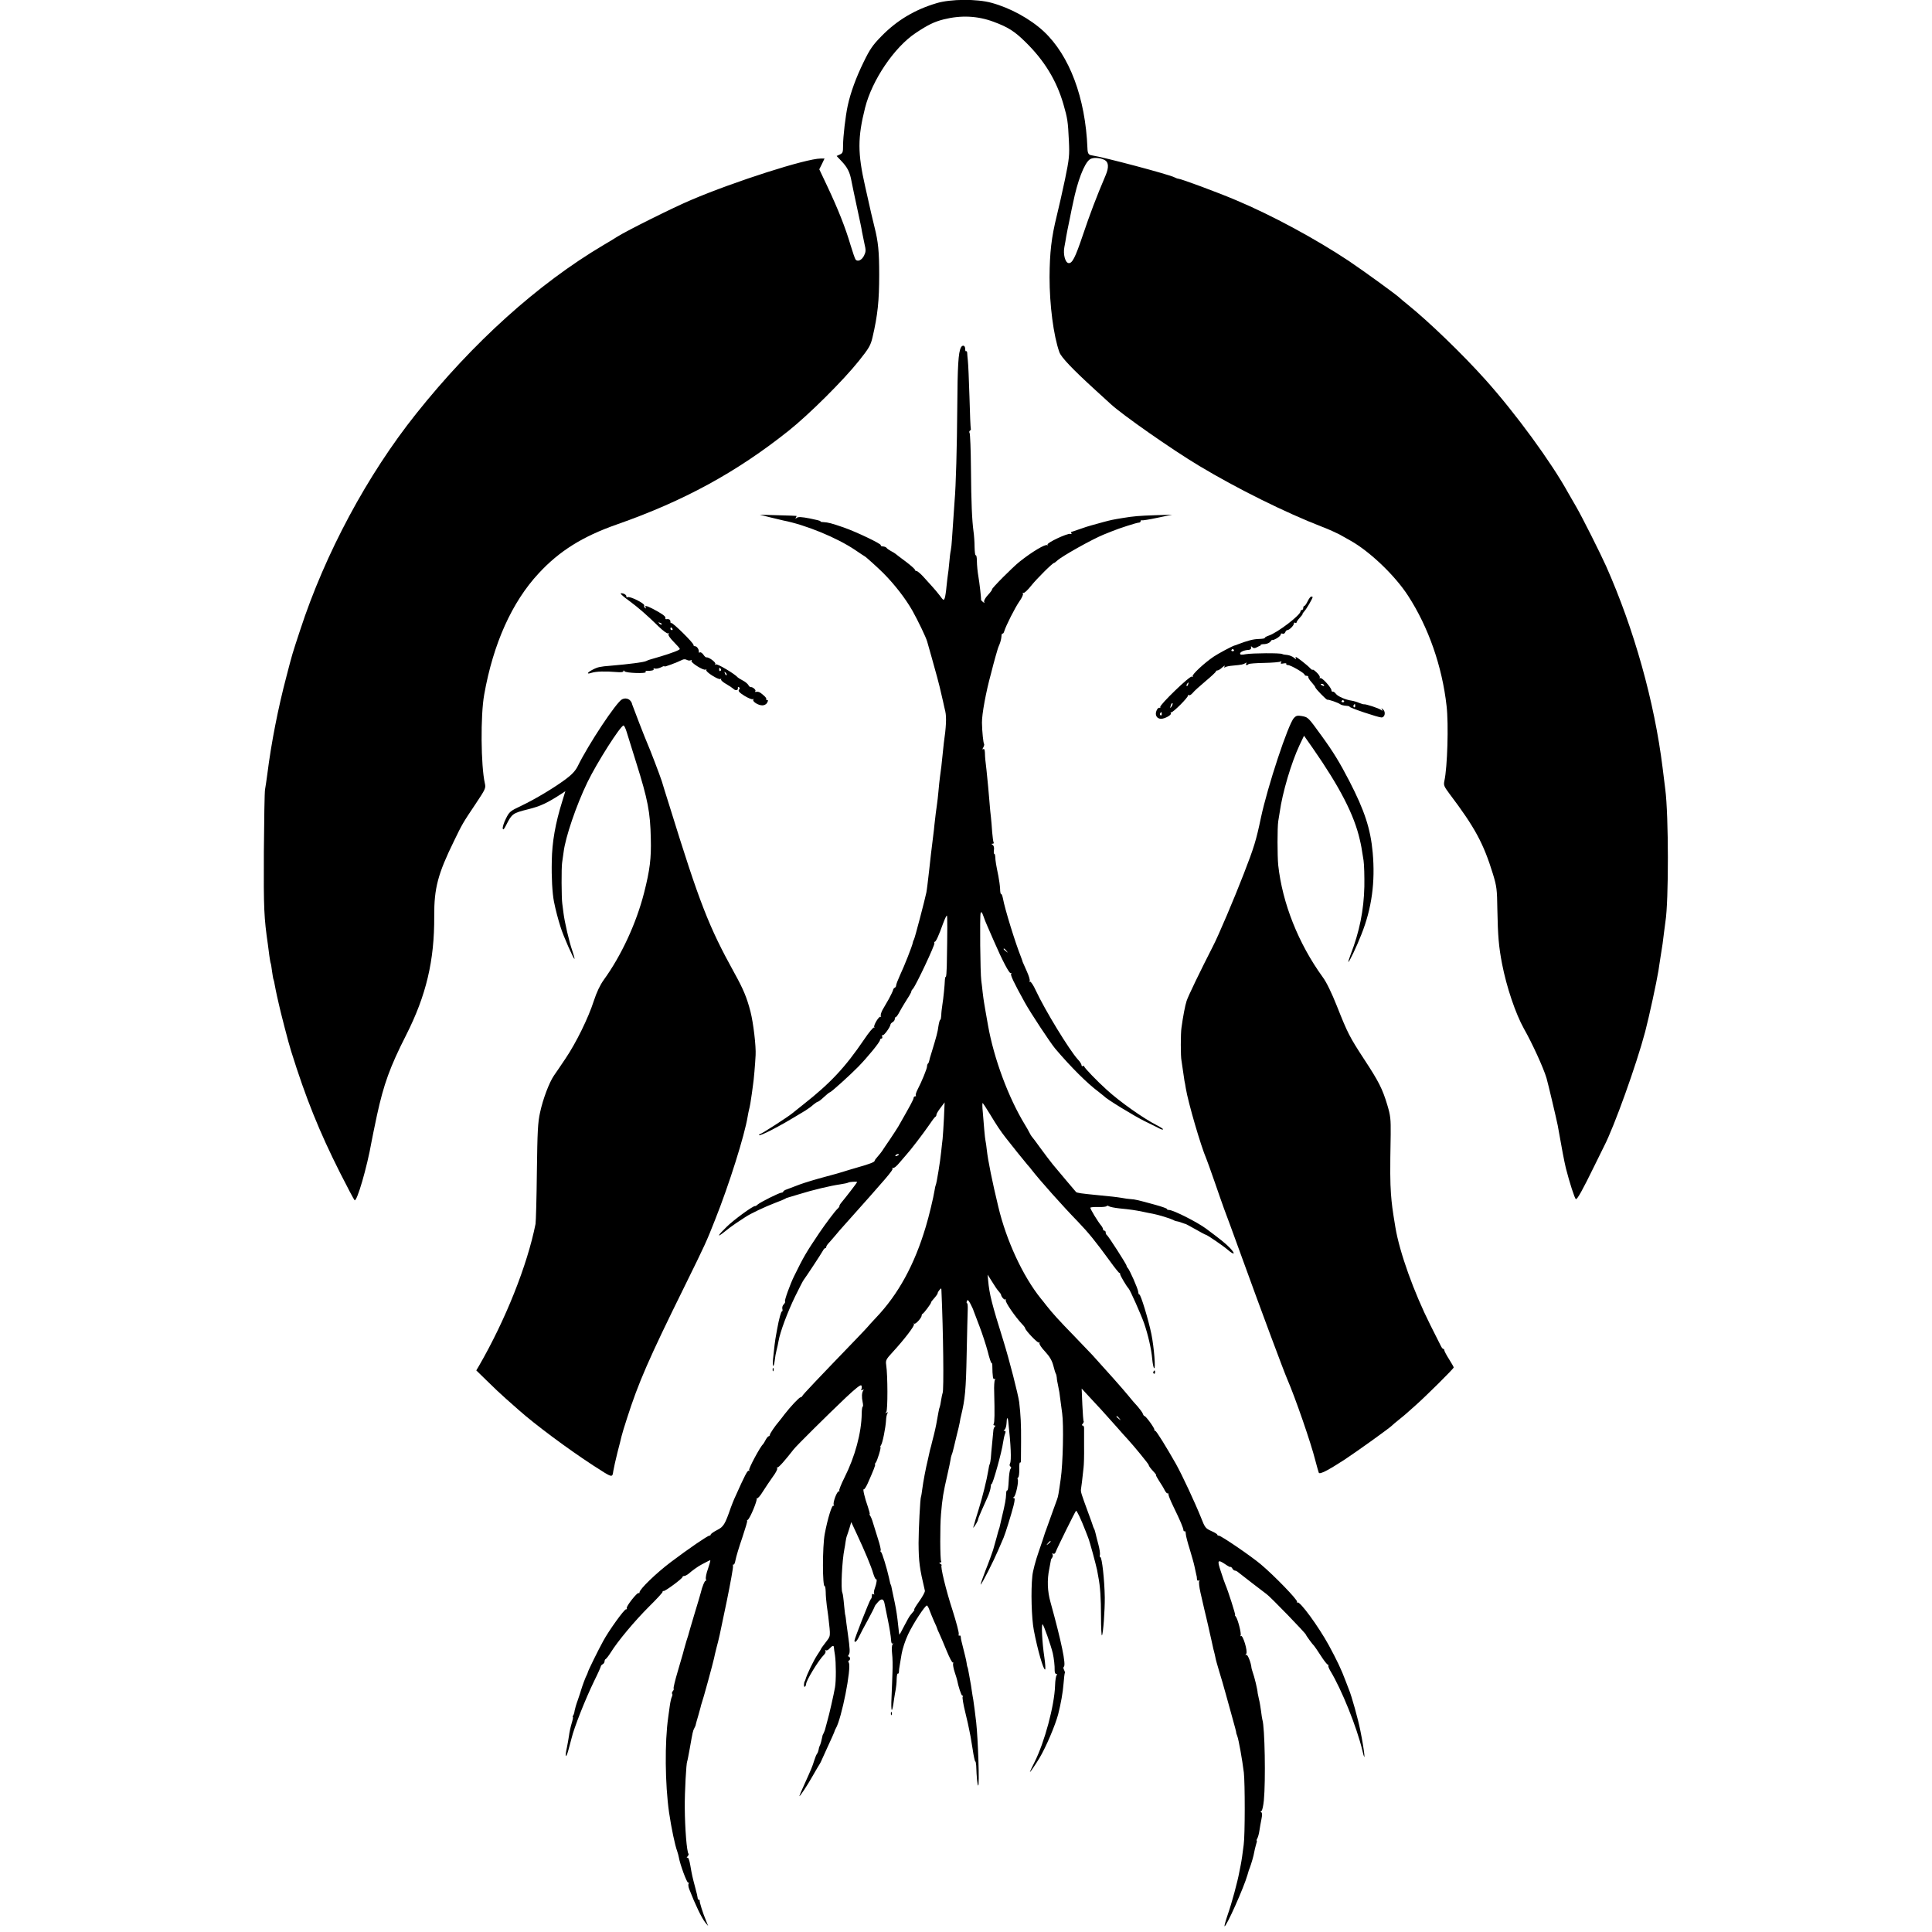 <?xml version="1.0" standalone="no"?>
<!DOCTYPE svg PUBLIC "-//W3C//DTD SVG 20010904//EN"
 "http://www.w3.org/TR/2001/REC-SVG-20010904/DTD/svg10.dtd">
<svg version="1.0" xmlns="http://www.w3.org/2000/svg"
 width="1438pt" height="1438pt" viewBox="0 0 1438 1438"
 preserveAspectRatio="xMidYMid meet">
<g transform="translate(0,1438) scale(0.1,-0.1)"
fill="#000000" stroke="none">
<path d="M6970 14356 c-161 -48 -294 -127 -410 -246 -64 -65 -86 -97 -132
-192 -55 -112 -97 -226 -118 -323 -17 -77 -35 -234 -35 -297 0 -51 -2 -58 -24
-68 l-24 -11 35 -37 c45 -47 64 -83 76 -152 6 -30 22 -108 36 -172 31 -145 36
-165 42 -203 3 -16 11 -56 18 -88 12 -50 11 -61 -3 -90 -16 -32 -45 -47 -62
-30 -5 5 -22 55 -39 111 -37 126 -91 263 -171 433 l-61 129 20 40 19 40 -29 0
c-107 0 -642 -171 -963 -308 -131 -55 -478 -228 -551 -274 -21 -14 -68 -42
-104 -63 -487 -289 -969 -723 -1393 -1255 -363 -455 -677 -1040 -863 -1610
-60 -182 -58 -175 -102 -345 -62 -234 -113 -495 -142 -725 -6 -47 -14 -98 -17
-115 -4 -16 -7 -228 -9 -470 -2 -420 1 -484 30 -685 2 -19 8 -57 11 -85 4 -27
8 -52 10 -55 2 -3 6 -30 10 -60 4 -30 9 -58 11 -61 2 -3 6 -21 9 -40 3 -19 11
-54 16 -79 6 -25 13 -55 15 -66 8 -40 74 -297 91 -348 110 -352 209 -597 364
-905 54 -107 103 -199 108 -204 17 -17 94 249 126 433 3 19 22 109 41 200 50
229 96 358 217 596 149 294 211 554 209 884 -1 210 27 315 148 562 60 124 65
133 161 276 72 108 76 116 68 151 -30 131 -33 507 -5 661 67 378 206 688 405
902 153 166 327 275 581 364 500 175 892 389 1280 698 153 122 406 374 522
519 76 95 88 116 102 175 39 166 50 275 50 467 0 171 -7 245 -35 355 -11 47
-22 92 -24 100 -2 8 -22 98 -45 200 -57 250 -57 365 -1 588 52 206 217 450
376 556 93 62 139 84 210 102 129 32 252 26 370 -18 109 -40 158 -72 238 -151
140 -137 231 -286 282 -462 31 -108 34 -127 41 -275 5 -105 3 -130 -29 -285
-20 -93 -47 -215 -61 -270 -40 -161 -53 -274 -54 -458 0 -206 29 -434 73 -558
14 -39 98 -127 270 -284 49 -44 100 -91 114 -104 87 -80 454 -337 656 -458
283 -170 646 -350 918 -455 45 -17 102 -43 127 -56 25 -14 61 -34 80 -45 144
-80 333 -260 431 -412 151 -233 253 -524 286 -819 16 -137 6 -457 -16 -557 -7
-33 -4 -41 36 -95 192 -254 255 -372 325 -599 28 -92 31 -114 33 -265 4 -200
10 -273 35 -404 34 -175 101 -372 163 -483 62 -109 146 -293 168 -368 11 -37
75 -309 83 -350 31 -177 49 -270 61 -320 27 -106 65 -224 74 -230 10 -5 49 65
137 245 31 63 64 131 74 150 75 145 240 605 305 850 31 119 85 369 99 455 2
17 10 64 16 105 6 41 13 85 15 96 2 12 6 48 10 80 4 33 9 70 11 84 25 154 24
793 -1 984 -4 32 -11 90 -20 161 -61 493 -212 1031 -420 1500 -43 96 -178 365
-222 441 -22 38 -49 85 -60 104 -126 229 -392 593 -617 844 -172 192 -421 432
-581 561 -28 22 -52 43 -55 46 -16 18 -265 199 -381 277 -247 164 -572 340
-839 452 -131 56 -412 160 -430 160 -6 0 -18 5 -28 10 -35 20 -524 150 -617
164 -23 3 -30 15 -31 53 -15 375 -133 689 -325 869 -100 93 -249 175 -389 213
-108 30 -305 29 -410 -3z m1252 -1167 c30 -16 32 -55 8 -112 -72 -169 -118
-292 -170 -446 -58 -172 -80 -214 -108 -209 -24 5 -40 66 -30 118 5 25 11 61
14 80 3 19 15 78 26 130 10 52 21 104 24 116 33 165 84 299 126 328 22 16 76
13 110 -5z"/>
<path d="M7152 11793 c-19 -35 -25 -139 -27 -448 -2 -285 -10 -584 -20 -695
-5 -68 -17 -239 -20 -290 -1 -25 -5 -59 -8 -75 -4 -17 -9 -60 -12 -97 -3 -37
-8 -76 -10 -87 -2 -11 -6 -49 -10 -85 -3 -36 -9 -75 -13 -87 -8 -20 -10 -19
-37 18 -16 21 -42 52 -57 68 -15 17 -45 49 -66 73 -21 23 -44 42 -50 42 -7 0
-12 4 -12 9 0 5 -30 32 -67 60 -38 28 -73 55 -79 60 -5 4 -21 14 -35 21 -13 7
-27 17 -30 22 -3 5 -15 10 -27 11 -11 0 -19 4 -16 9 6 9 -179 98 -276 132 -90
31 -116 38 -152 40 -14 0 -24 3 -21 6 3 3 -33 12 -79 21 -61 12 -87 13 -97 5
-11 -8 -13 -8 -7 2 4 6 6 12 4 12 -2 1 -64 3 -138 5 l-135 4 75 -19 c41 -10
86 -21 100 -24 165 -32 397 -127 534 -219 38 -26 70 -47 71 -47 5 0 102 -88
140 -126 86 -87 164 -188 216 -279 41 -73 102 -200 110 -230 4 -16 20 -70 34
-120 23 -79 61 -220 70 -265 2 -8 8 -35 14 -60 5 -25 13 -58 17 -75 10 -45 6
-119 -11 -235 -2 -14 -6 -56 -10 -95 -7 -71 -9 -88 -19 -160 -3 -22 -8 -69
-11 -105 -3 -36 -8 -76 -10 -90 -4 -26 -16 -117 -20 -160 -1 -14 -5 -50 -9
-80 -10 -77 -23 -189 -31 -265 -10 -85 -15 -131 -20 -158 -10 -50 -86 -341
-93 -352 -4 -5 -7 -15 -8 -22 -3 -21 -64 -176 -95 -241 -16 -35 -29 -69 -29
-77 0 -7 -5 -15 -11 -17 -5 -2 -11 -10 -12 -18 -2 -8 -16 -37 -31 -65 -16 -27
-37 -65 -48 -83 -10 -19 -15 -39 -12 -45 4 -7 3 -9 -1 -5 -10 10 -55 -63 -48
-77 4 -5 3 -7 -2 -3 -4 4 -38 -36 -74 -90 -140 -206 -249 -323 -451 -482 -36
-29 -74 -59 -85 -68 -33 -27 -227 -152 -236 -152 -5 0 -9 -4 -9 -9 0 -5 39 11
88 36 77 40 121 65 258 148 18 11 44 30 58 43 15 12 29 22 34 22 4 0 24 15 44
34 20 19 41 36 47 37 14 6 146 125 209 189 70 72 162 184 162 199 0 6 5 11 11
11 6 0 8 7 5 16 -3 8 -2 12 4 9 9 -5 56 60 58 79 0 5 7 13 16 18 9 5 16 16 16
23 0 8 3 15 8 15 4 0 16 17 27 38 11 20 27 48 36 62 33 51 53 85 52 90 -1 3 4
12 12 20 24 28 166 330 160 340 -3 5 -2 10 2 10 9 0 29 43 63 138 13 34 25 60
28 57 4 -4 4 -110 -1 -377 -1 -43 -4 -78 -7 -78 -4 0 -6 -10 -7 -22 -1 -37
-11 -140 -19 -188 -4 -25 -8 -60 -8 -77 -1 -18 -4 -33 -7 -33 -4 0 -10 -21
-14 -47 -6 -46 -14 -75 -50 -193 -10 -30 -18 -60 -19 -67 -1 -7 -5 -16 -9 -19
-4 -4 -7 -14 -7 -22 0 -16 -40 -114 -71 -173 -10 -20 -16 -39 -12 -43 3 -3 1
-6 -5 -6 -7 0 -12 -6 -12 -12 0 -11 -22 -52 -114 -213 -6 -11 -34 -53 -61 -94
-28 -40 -54 -80 -60 -89 -5 -8 -20 -26 -32 -40 -13 -14 -23 -28 -23 -32 0 -9
-34 -23 -130 -50 -41 -12 -86 -25 -100 -30 -14 -5 -77 -23 -142 -40 -64 -17
-147 -42 -185 -56 -37 -14 -80 -30 -95 -36 -16 -5 -28 -13 -28 -17 0 -4 -6 -8
-13 -8 -16 0 -156 -70 -177 -88 -8 -8 -17 -13 -20 -12 -13 4 -161 -104 -212
-155 -68 -66 -76 -85 -15 -36 23 19 62 48 86 64 24 16 56 37 70 46 37 25 145
76 221 105 35 13 69 27 75 31 5 4 12 7 15 7 3 1 43 13 90 27 99 31 234 63 305
73 28 4 54 10 59 13 10 6 66 9 66 4 0 -4 -83 -112 -115 -150 -11 -13 -19 -26
-17 -29 2 -2 -5 -12 -15 -21 -17 -15 -88 -110 -133 -176 -99 -147 -118 -179
-190 -326 -29 -59 -73 -181 -67 -187 4 -3 -1 -12 -9 -21 -9 -8 -13 -23 -11
-33 3 -11 2 -19 -2 -19 -7 0 -22 -53 -36 -130 -3 -14 -7 -36 -9 -50 -6 -30
-14 -93 -22 -175 -6 -64 5 -71 13 -8 2 21 8 54 13 73 5 19 12 50 15 69 11 66
68 218 123 331 31 63 60 120 65 125 13 16 131 195 142 216 5 10 13 19 17 19 5
0 8 4 8 10 0 5 10 20 23 33 12 14 33 37 46 53 13 16 42 50 65 75 318 356 366
411 359 422 -3 5 -2 7 4 4 6 -4 28 14 49 40 22 26 44 51 49 57 29 31 127 159
166 216 24 36 47 67 52 68 4 2 7 9 7 15 0 7 14 30 31 52 l30 40 -5 -117 c-3
-64 -8 -134 -10 -155 -3 -21 -7 -65 -11 -98 -6 -65 -34 -236 -40 -245 -2 -3
-6 -21 -9 -41 -8 -51 -42 -194 -65 -269 -84 -283 -205 -504 -371 -678 -33 -35
-60 -65 -60 -66 0 -1 -35 -38 -77 -82 -297 -308 -408 -425 -411 -434 -2 -5 -8
-10 -13 -10 -10 0 -74 -68 -119 -126 -16 -21 -35 -46 -42 -54 -29 -33 -68 -91
-68 -100 0 -5 -4 -10 -8 -10 -5 0 -15 -12 -23 -27 -8 -16 -17 -30 -20 -33 -19
-15 -109 -182 -103 -192 4 -6 3 -8 -3 -5 -9 5 -30 -36 -98 -188 -13 -27 -28
-66 -35 -85 -44 -127 -54 -144 -104 -169 -25 -13 -46 -28 -46 -33 0 -4 -4 -8
-10 -8 -13 0 -153 -96 -286 -196 -109 -82 -234 -203 -234 -226 0 -6 -3 -9 -6
-5 -9 9 -96 -101 -89 -113 4 -6 1 -9 -5 -8 -12 3 -128 -158 -170 -236 -36 -65
-112 -220 -114 -231 -1 -5 -5 -15 -8 -21 -7 -10 -35 -85 -43 -114 -2 -8 -13
-41 -24 -73 -12 -32 -22 -68 -24 -80 -1 -12 -6 -28 -10 -34 -5 -7 -6 -13 -3
-13 3 0 -1 -21 -9 -47 -8 -27 -17 -68 -20 -93 -4 -25 -10 -63 -15 -85 -17 -75
-8 -90 11 -20 11 39 21 77 23 86 20 83 103 292 168 426 28 56 50 106 50 110 0
4 6 12 14 16 8 4 14 14 14 22 0 7 4 15 9 17 4 2 21 23 36 47 53 86 180 237
284 341 58 57 105 108 103 112 -1 5 2 7 7 6 10 -4 141 93 141 104 0 5 6 8 13
8 7 0 22 8 33 17 24 22 74 57 94 67 8 4 26 13 40 21 13 8 26 13 27 11 2 -1 -6
-29 -17 -62 -12 -32 -19 -67 -16 -77 3 -11 2 -16 -1 -13 -6 6 -28 -47 -37 -89
-3 -11 -23 -81 -46 -155 -22 -74 -42 -141 -44 -150 -2 -8 -6 -22 -9 -30 -3 -8
-11 -35 -18 -60 -7 -25 -14 -49 -15 -55 -2 -5 -19 -66 -39 -134 -20 -67 -34
-126 -31 -129 3 -3 1 -11 -6 -19 -6 -7 -8 -16 -5 -20 4 -3 2 -13 -2 -22 -5 -9
-12 -41 -16 -71 -4 -30 -9 -66 -11 -80 -27 -187 -24 -498 6 -710 18 -121 44
-244 61 -290 5 -14 10 -34 12 -45 9 -53 61 -194 70 -188 6 4 7 1 3 -6 -5 -7
-2 -27 5 -44 44 -114 93 -215 119 -247 l21 -25 -16 40 c-23 54 -49 138 -47
148 1 4 -2 7 -6 7 -5 0 -9 6 -9 13 0 6 -8 41 -18 77 -22 83 -24 92 -37 167 -7
41 -15 60 -22 56 -6 -4 -6 0 1 9 7 8 11 17 8 20 -13 12 -27 191 -28 343 -1
119 11 333 18 345 2 3 10 46 19 95 22 124 23 131 34 152 6 10 11 23 11 28 1 6
9 34 18 64 8 29 16 59 18 65 1 6 4 18 7 26 12 32 85 300 93 338 1 9 10 44 18
77 20 76 18 65 77 350 27 132 48 248 46 258 -2 9 0 15 4 12 5 -3 11 13 15 35
4 22 26 96 50 165 23 69 40 125 36 125 -3 0 -1 4 5 8 17 10 74 149 66 159 -4
4 -3 5 2 1 5 -4 25 18 44 50 20 31 53 81 74 110 22 29 36 57 33 62 -4 6 -2 9
2 8 8 -3 59 55 121 135 22 28 248 252 387 384 70 66 111 99 116 91 4 -6 5 -18
1 -26 -4 -11 -1 -13 8 -7 9 6 11 4 5 -5 -11 -17 -12 -49 -4 -87 4 -18 4 -33 0
-33 -3 0 -7 -24 -7 -52 -2 -143 -50 -320 -128 -475 -25 -50 -42 -93 -39 -97 4
-3 2 -6 -4 -6 -14 0 -46 -87 -37 -101 4 -7 3 -9 -3 -6 -11 7 -43 -98 -64 -209
-18 -94 -18 -401 0 -390 3 2 6 -17 7 -42 0 -26 4 -72 8 -102 4 -30 9 -66 11
-80 18 -159 19 -143 -19 -194 -20 -25 -36 -48 -36 -51 0 -2 -12 -21 -26 -42
-27 -40 -79 -147 -89 -185 -2 -5 -3 -9 -4 -10 -9 -11 -9 -48 -1 -43 5 3 10 12
10 20 0 26 92 177 133 218 10 10 15 23 11 29 -4 6 -3 8 3 5 6 -4 18 2 28 13
21 23 31 25 32 8 0 -7 4 -33 8 -58 8 -54 9 -191 0 -240 -8 -47 -44 -207 -56
-246 -5 -17 -11 -40 -14 -52 -2 -11 -8 -29 -13 -39 -6 -10 -11 -22 -11 -28 -4
-22 -14 -61 -20 -70 -3 -5 -7 -19 -8 -29 -2 -11 -7 -24 -12 -30 -5 -6 -14 -29
-21 -51 -13 -43 -20 -59 -74 -179 -20 -43 -36 -81 -36 -84 0 -10 57 75 98 148
24 41 47 82 53 90 5 8 12 22 15 30 4 8 19 42 34 75 34 73 63 138 64 145 1 3 4
10 7 15 43 71 118 451 97 489 -5 9 -5 16 0 16 5 0 9 7 9 15 0 8 -5 15 -10 15
-6 0 -6 5 0 13 11 14 10 41 -7 162 -7 50 -14 101 -15 115 -2 14 -4 25 -5 25 0
0 -3 25 -6 55 -3 30 -6 64 -8 75 -1 11 -4 25 -6 30 -13 26 -2 241 15 325 3 14
7 39 9 55 2 17 7 38 11 47 4 10 12 36 19 58 l12 41 41 -88 c58 -124 108 -242
123 -296 8 -25 17 -44 21 -42 9 6 3 -34 -10 -68 -6 -16 -8 -33 -5 -39 4 -7 2
-8 -4 -4 -7 4 -12 2 -12 -3 0 -20 -2 -26 -10 -36 -10 -13 -120 -292 -120 -306
0 -21 18 -6 34 29 9 20 40 78 67 127 27 50 49 93 49 97 0 4 12 20 26 35 26 28
41 24 48 -13 2 -10 14 -66 25 -123 12 -58 22 -122 23 -142 1 -24 5 -36 12 -32
8 4 8 3 0 -6 -6 -7 -8 -33 -4 -69 4 -31 5 -93 3 -137 -1 -44 -5 -127 -7 -184
-6 -124 4 -132 19 -16 3 22 9 54 12 70 3 17 7 51 7 77 1 25 4 44 9 41 4 -2 7
4 8 14 0 10 2 29 5 43 2 14 9 54 15 90 6 36 27 101 48 145 37 79 126 215 140
215 4 0 13 -16 20 -36 7 -20 23 -57 34 -83 12 -25 22 -48 22 -51 0 -3 8 -21
17 -40 9 -19 33 -76 54 -127 21 -51 41 -90 46 -87 4 3 5 -1 2 -9 -2 -7 3 -36
12 -63 9 -27 17 -53 18 -59 9 -47 31 -115 38 -115 5 0 7 -4 3 -10 -3 -5 5 -56
19 -112 14 -57 28 -119 31 -138 4 -19 8 -39 9 -45 1 -5 8 -49 16 -97 7 -49 16
-88 19 -88 3 0 6 -15 7 -32 3 -86 9 -148 15 -148 10 0 -1 343 -15 470 -6 53
-18 146 -22 170 -3 14 -7 41 -10 60 -5 36 -6 44 -20 120 -9 51 -11 59 -13 63
-2 1 -4 13 -6 27 -3 21 -10 52 -40 170 -2 8 -4 21 -4 28 -1 7 -5 11 -10 8 -5
-4 -7 2 -5 12 3 9 -18 87 -45 173 -50 152 -95 339 -82 339 3 0 -1 5 -9 10 -11
7 -11 10 -2 10 7 0 11 4 7 9 -8 14 -9 261 -1 351 10 120 17 160 48 295 11 50
22 99 23 110 1 11 5 27 8 35 4 8 11 33 16 55 5 22 16 67 24 100 9 33 18 74 21
90 2 17 7 39 10 50 29 119 36 192 41 455 3 157 7 306 8 333 1 26 -1 47 -5 47
-4 0 -5 7 -1 16 5 13 11 8 27 -22 11 -22 21 -43 22 -49 2 -5 21 -56 43 -113
22 -57 50 -143 63 -192 12 -49 25 -87 28 -85 3 2 6 -6 6 -18 1 -82 5 -108 16
-101 7 5 8 3 3 -6 -4 -7 -7 -49 -5 -94 4 -160 3 -223 -4 -235 -4 -6 -1 -11 6
-11 8 0 9 -3 3 -8 -5 -4 -10 -16 -11 -27 -1 -11 -5 -54 -9 -95 -4 -41 -9 -92
-10 -112 -2 -21 -6 -41 -8 -45 -3 -4 -8 -26 -11 -48 -10 -64 -44 -202 -73
-294 -15 -48 -28 -90 -29 -96 -1 -5 -5 -19 -9 -30 -4 -11 2 -5 14 13 12 18 21
37 21 42 0 5 11 33 24 62 13 29 34 76 46 103 13 28 23 62 24 77 1 14 3 24 6
22 8 -8 78 243 86 309 3 21 9 49 14 63 7 17 6 24 -3 24 -9 0 -9 2 0 8 7 5 14
27 15 50 1 44 9 49 13 10 19 -174 24 -288 13 -310 -5 -10 -4 -19 2 -23 8 -5 8
-11 1 -19 -6 -7 -11 -46 -13 -88 -2 -42 -6 -74 -10 -71 -5 2 -9 -8 -9 -24 -2
-44 -7 -72 -34 -185 -7 -32 -13 -59 -14 -61 0 -1 -2 -9 -5 -17 -3 -8 -11 -35
-17 -60 -16 -56 -13 -48 -27 -96 -7 -22 -32 -92 -57 -154 -24 -62 -40 -109
-35 -104 14 15 95 174 129 254 18 41 36 84 41 95 13 30 57 172 74 238 10 41
11 57 3 57 -8 0 -8 3 0 8 14 9 37 117 28 131 -3 5 -1 12 4 15 5 3 8 30 8 60
-1 30 1 52 5 50 4 -3 7 4 7 13 0 10 0 74 1 143 1 125 -3 202 -14 294 -8 59
-73 312 -116 451 -88 281 -106 353 -115 454 l-4 44 34 -54 c18 -30 40 -62 49
-71 9 -10 17 -21 17 -25 3 -18 26 -42 34 -35 5 4 5 1 1 -5 -7 -12 70 -124 123
-180 12 -12 21 -25 21 -28 0 -15 94 -114 103 -108 6 3 7 1 4 -4 -4 -6 15 -35
42 -63 35 -38 51 -67 61 -104 7 -28 15 -55 19 -61 3 -5 6 -19 7 -30 0 -11 4
-33 8 -50 10 -47 13 -66 20 -125 4 -30 9 -71 12 -90 12 -83 6 -374 -11 -489
-16 -113 -19 -129 -27 -151 -3 -8 -20 -55 -38 -105 -17 -49 -37 -103 -43 -120
-6 -16 -13 -34 -14 -40 -1 -5 -20 -62 -42 -125 -22 -63 -44 -144 -47 -180 -12
-109 -6 -316 11 -404 28 -147 72 -299 84 -292 4 3 1 44 -6 93 -16 106 -23 243
-13 243 7 0 62 -156 76 -215 9 -40 15 -94 14 -128 0 -15 5 -27 12 -27 8 0 9
-3 3 -8 -5 -4 -11 -39 -12 -79 -5 -148 -78 -421 -153 -569 -21 -41 -36 -74
-34 -74 3 0 42 57 71 105 49 82 118 245 139 325 20 79 35 162 40 227 3 43 8
80 10 82 2 2 -1 12 -6 22 -6 10 -6 20 -2 23 19 12 -18 188 -99 481 -23 81 -26
167 -9 248 6 31 11 60 12 64 0 5 4 13 10 20 5 7 6 18 2 24 -4 8 -3 9 5 5 6 -4
14 0 18 11 12 33 146 303 152 308 6 3 36 -60 71 -150 4 -11 13 -33 19 -49 12
-28 58 -200 67 -243 2 -13 6 -35 9 -50 14 -70 20 -159 20 -295 0 -81 3 -144 7
-140 9 9 22 188 21 282 -2 132 -21 300 -33 300 -5 0 -6 8 -3 18 2 10 -3 45
-12 78 -9 32 -18 70 -21 83 -3 14 -8 29 -12 35 -3 6 -7 16 -8 21 -1 6 -17 48
-34 95 -52 142 -57 156 -54 176 3 18 10 73 19 159 3 22 5 94 4 160 0 66 0 128
0 137 0 10 -5 18 -11 18 -7 0 -7 4 1 13 6 8 9 16 7 18 -3 2 -7 58 -10 124 l-5
120 46 -50 c25 -27 71 -77 102 -110 31 -34 81 -90 112 -125 31 -36 69 -78 84
-94 45 -49 155 -183 155 -190 0 -7 12 -24 43 -57 9 -10 15 -19 12 -19 -3 0 7
-19 22 -42 16 -24 35 -55 42 -70 8 -15 17 -25 21 -23 4 3 7 -1 7 -8 -1 -6 15
-46 35 -87 53 -109 74 -158 77 -181 0 -5 4 -8 9 -6 4 3 8 -7 8 -21 1 -15 14
-65 29 -112 14 -47 31 -105 36 -130 5 -25 11 -52 13 -60 3 -8 5 -23 5 -33 1
-11 6 -15 13 -11 7 4 8 3 4 -5 -4 -6 0 -44 9 -84 9 -39 18 -79 20 -87 2 -8 12
-54 24 -102 11 -48 23 -98 25 -110 3 -13 8 -34 11 -48 3 -14 8 -36 11 -50 3
-14 7 -33 10 -42 3 -10 7 -29 10 -43 2 -14 15 -60 28 -103 13 -42 36 -120 50
-172 14 -52 31 -111 36 -130 31 -112 43 -155 41 -155 -1 0 2 -12 8 -26 11 -29
37 -176 49 -272 9 -82 9 -467 -1 -537 -4 -30 -10 -71 -12 -90 -3 -19 -7 -46
-10 -60 -3 -14 -8 -38 -11 -55 -12 -68 -57 -234 -85 -313 -16 -47 -27 -87 -25
-89 11 -11 146 292 171 382 10 35 10 35 18 55 11 29 29 91 32 113 2 12 8 37
13 55 6 17 9 32 6 32 -3 0 -1 8 5 18 5 9 12 35 15 57 3 22 10 60 15 85 6 29 6
47 -1 51 -7 4 -7 8 1 10 6 2 14 38 18 79 14 145 7 546 -11 600 -2 8 -7 38 -10
65 -4 28 -10 68 -16 90 -5 22 -9 41 -9 43 -1 25 -23 118 -39 162 -3 8 -6 20
-7 25 -3 39 -29 104 -39 98 -8 -5 -8 -3 0 8 13 17 -26 145 -40 132 -5 -4 -6
-3 -2 4 7 13 -20 120 -36 141 -6 6 -8 12 -5 12 5 0 -53 182 -72 225 -5 11 -20
55 -34 98 -29 86 -25 93 36 52 20 -14 37 -22 37 -18 0 4 5 0 11 -9 5 -10 14
-18 20 -18 5 0 15 -4 22 -10 23 -19 200 -155 214 -165 27 -18 293 -293 293
-302 0 -5 51 -75 61 -83 3 -3 25 -35 49 -72 24 -38 48 -68 53 -68 4 0 6 -3 4
-7 -2 -5 4 -21 14 -38 85 -140 198 -421 239 -593 27 -116 17 -10 -15 148 -16
82 -65 258 -85 305 -4 11 -16 40 -25 65 -31 84 -66 156 -125 265 -77 140 -215
329 -233 318 -6 -3 -7 -1 -3 5 7 12 -170 195 -269 278 -72 61 -296 214 -313
214 -7 0 -12 3 -12 8 0 4 -20 16 -45 27 -42 19 -47 25 -76 100 -46 114 -140
316 -187 400 -71 125 -145 245 -153 245 -5 0 -8 4 -7 9 3 10 -63 101 -73 101
-4 0 -10 8 -13 18 -3 9 -21 33 -38 53 -18 19 -51 57 -73 85 -35 43 -162 186
-264 298 -20 21 -80 84 -134 140 -117 120 -160 168 -207 227 -19 24 -38 49
-43 54 -133 165 -257 431 -317 685 -44 182 -77 345 -85 420 -3 30 -8 62 -10
70 -2 8 -6 44 -9 80 -3 36 -8 95 -11 133 -4 37 -4 67 -1 67 2 0 28 -39 57 -87
47 -78 76 -122 116 -173 50 -64 128 -161 160 -199 13 -14 26 -30 30 -36 61
-79 234 -273 347 -389 77 -80 132 -148 234 -288 38 -53 72 -95 74 -93 3 3 5
-1 5 -8 0 -11 49 -93 63 -107 11 -10 93 -195 116 -260 29 -85 53 -187 60 -264
3 -33 9 -65 14 -69 13 -14 0 154 -20 253 -22 108 -81 301 -90 295 -3 -2 -7 7
-8 20 -2 23 -64 164 -79 179 -5 4 -8 11 -8 15 0 11 -138 225 -147 229 -4 2 -8
10 -8 18 0 8 -4 14 -10 14 -5 0 -10 5 -10 10 0 6 -5 16 -10 23 -29 34 -88 132
-84 138 2 4 29 6 60 5 31 -1 58 2 61 7 3 4 10 4 16 -1 7 -5 41 -12 77 -16 83
-8 124 -14 180 -26 25 -5 56 -12 70 -14 40 -7 133 -36 152 -46 10 -6 22 -10
27 -10 5 0 22 -5 38 -11 15 -6 28 -10 28 -9 0 1 32 -17 72 -39 40 -23 74 -41
77 -41 9 0 131 -83 164 -112 50 -43 61 -34 17 13 -35 36 -72 65 -178 144 -66
49 -239 136 -274 139 -11 0 -19 4 -17 7 2 4 -38 18 -89 32 -127 35 -148 40
-182 42 -16 1 -46 5 -65 9 -37 6 -87 12 -185 21 -114 11 -150 16 -156 23 -8 8
-119 141 -172 204 -20 25 -63 81 -94 124 -31 44 -60 81 -63 84 -3 3 -11 16
-18 30 -7 14 -22 41 -34 60 -122 200 -230 490 -274 738 -7 37 -12 65 -18 102
-3 19 -8 49 -11 65 -3 17 -8 53 -11 80 -3 28 -7 66 -10 85 -8 54 -12 483 -5
503 5 14 9 10 20 -20 7 -21 21 -56 31 -78 9 -22 31 -71 48 -110 62 -143 115
-244 125 -238 6 3 7 1 3 -5 -6 -10 18 -62 101 -212 42 -77 191 -302 227 -345
117 -138 241 -261 321 -320 22 -17 42 -33 45 -36 15 -19 219 -144 300 -184 52
-25 103 -51 113 -56 11 -6 21 -8 24 -5 3 2 -19 17 -49 32 -96 49 -273 173
-372 264 -70 63 -166 163 -166 172 0 5 -4 6 -10 3 -5 -3 -10 0 -10 7 0 7 -12
27 -28 43 -63 70 -243 364 -312 512 -18 40 -38 69 -43 66 -6 -3 -7 -1 -3 5 4
6 -6 39 -22 74 -16 35 -29 65 -30 68 0 3 -6 19 -12 35 -44 110 -121 360 -135
438 -4 20 -10 35 -14 33 -3 -2 -7 15 -7 37 -1 23 -7 67 -13 97 -17 83 -22 112
-23 142 -1 15 -4 25 -8 23 -3 -2 -4 10 -2 27 3 19 -1 33 -9 39 -11 7 -11 9 -1
9 7 0 11 4 8 9 -3 4 -8 39 -11 77 -2 38 -7 87 -9 109 -3 22 -8 74 -11 115 -3
41 -8 93 -10 115 -7 76 -18 180 -21 200 -1 11 -3 35 -3 53 -1 21 -5 31 -12 26
-8 -5 -8 -1 0 13 6 11 8 22 6 25 -6 6 -15 93 -16 158 -1 64 30 231 67 365 9
33 17 65 18 70 2 6 8 30 15 55 8 25 14 50 16 55 1 6 8 24 15 40 7 17 13 42 14
57 0 14 4 24 8 22 4 -2 10 6 13 18 13 42 79 173 112 221 19 26 31 53 27 59 -4
6 -3 8 3 5 6 -4 32 20 58 53 43 54 160 170 171 170 3 0 13 8 24 18 36 33 257
157 345 193 11 4 38 15 60 24 55 23 187 65 202 65 7 0 13 5 13 11 0 5 3 8 8 6
4 -2 57 6 117 19 l110 23 -125 -4 c-121 -4 -161 -7 -245 -21 -74 -12 -87 -15
-143 -30 -32 -9 -70 -19 -87 -24 -16 -4 -57 -17 -90 -29 -32 -11 -61 -21 -63
-21 -2 0 0 -4 3 -10 3 -5 0 -7 -8 -4 -20 7 -178 -67 -170 -80 3 -6 3 -8 -2 -4
-12 11 -112 -48 -205 -122 -52 -41 -212 -202 -206 -207 2 -2 -11 -21 -30 -41
-19 -20 -32 -43 -29 -51 4 -11 3 -11 -9 -1 -9 6 -15 15 -14 18 2 7 -12 128
-19 167 -7 42 -11 81 -12 123 0 24 -4 41 -8 39 -5 -3 -8 25 -9 62 0 36 -4 89
-8 116 -11 83 -17 207 -19 470 -1 138 -6 255 -10 262 -4 6 -3 14 3 18 6 4 8 9
6 13 -2 4 -7 111 -10 237 -4 127 -9 248 -12 270 -2 22 -5 48 -5 58 0 9 -4 15
-8 13 -4 -3 -7 4 -7 16 1 27 -20 34 -32 11z m339 -4490 c13 -16 12 -17 -3 -4
-10 7 -18 15 -18 17 0 8 8 3 21 -13z m-801 -1517 c0 -2 -7 -7 -16 -10 -8 -3
-12 -2 -9 4 6 10 25 14 25 6z m317 -1008 c14 -311 19 -750 9 -766 -2 -4 -7
-27 -11 -52 -4 -25 -8 -47 -10 -51 -2 -3 -7 -21 -10 -40 -16 -90 -18 -103 -34
-169 -7 -25 -13 -53 -16 -63 -2 -10 -6 -26 -9 -35 -3 -9 -7 -28 -10 -42 -3
-14 -7 -34 -10 -45 -15 -60 -35 -167 -41 -215 -4 -30 -8 -57 -10 -60 -6 -10
-18 -247 -18 -345 1 -142 7 -185 47 -355 2 -8 -17 -43 -41 -77 -25 -35 -42
-63 -38 -63 3 0 0 -7 -7 -15 -7 -9 -18 -21 -23 -28 -6 -7 -26 -42 -45 -79 -18
-37 -35 -66 -36 -65 -1 1 -5 29 -8 62 -8 76 -14 117 -27 180 -6 28 -13 61 -16
75 -9 45 -11 55 -13 55 -1 0 -3 7 -5 15 -2 8 -6 26 -9 40 -15 68 -51 185 -58
188 -5 2 -6 7 -3 12 3 4 -6 43 -20 86 -14 44 -30 97 -37 119 -6 22 -16 46 -21
53 -5 6 -7 12 -4 12 3 0 -3 24 -13 54 -24 67 -40 137 -31 131 5 -2 17 17 29
43 44 99 61 142 55 142 -3 0 -1 6 5 13 12 15 43 117 35 117 -3 0 -1 6 4 13 12
14 35 132 38 187 1 20 5 42 10 50 6 9 4 11 -6 5 -11 -7 -12 -6 -2 6 11 14 11
271 -1 350 -5 34 -1 42 49 96 89 97 164 196 158 207 -4 6 -3 8 2 4 8 -8 55 43
55 60 0 6 3 12 8 14 9 4 62 75 62 83 0 4 6 13 13 20 28 32 37 45 37 53 0 6 20
32 25 32 1 0 2 -6 2 -12z m1324 -955 c13 -16 12 -17 -3 -4 -10 7 -18 15 -18
17 0 8 8 3 21 -13z m-511 -917 c0 -2 -8 -10 -17 -17 -16 -13 -17 -12 -4 4 13
16 21 21 21 13z"/>
<path d="M4620 9962 c0 -5 28 -29 63 -54 69 -51 131 -105 219 -191 33 -32 64
-55 70 -51 7 4 8 3 4 -5 -5 -7 10 -30 38 -58 25 -25 46 -49 46 -53 0 -8 -52
-28 -140 -55 -71 -21 -73 -22 -85 -25 -5 -1 -17 -6 -25 -10 -17 -9 -125 -23
-265 -35 -78 -6 -97 -10 -133 -29 -43 -22 -49 -37 -10 -24 36 11 102 13 186 6
33 -3 52 -1 52 6 0 8 3 8 8 0 9 -14 166 -19 158 -6 -3 6 0 10 7 9 36 -1 57 4
52 13 -3 6 1 7 9 4 8 -3 29 1 46 9 17 9 28 12 25 7 -5 -8 92 28 136 50 8 4 23
4 32 -2 10 -5 22 -6 29 -2 6 4 8 3 5 -4 -9 -13 90 -75 105 -66 6 4 8 3 5 -3
-8 -13 91 -75 105 -67 6 4 8 3 5 -3 -3 -5 13 -20 36 -33 23 -13 48 -30 56 -37
15 -16 37 -11 33 6 -1 7 2 10 8 6 8 -5 8 -11 0 -19 -7 -10 3 -21 41 -45 28
-17 55 -28 61 -25 6 4 8 2 5 -3 -9 -14 36 -43 67 -43 15 0 30 8 36 20 8 15 8
20 -1 20 -7 0 -9 3 -6 6 4 4 -6 18 -21 30 -27 24 -38 28 -57 24 -5 -1 -7 2 -3
6 8 8 -21 33 -35 30 -5 0 -13 7 -18 17 -6 9 -24 24 -42 33 -18 9 -34 20 -37
23 -19 24 -150 102 -161 96 -8 -5 -10 -4 -5 3 7 12 -50 53 -66 49 -4 -1 -15 8
-23 21 -9 12 -21 20 -26 16 -5 -3 -9 -2 -8 3 4 16 -13 43 -27 43 -8 0 -13 4
-12 9 4 12 -158 172 -166 164 -3 -3 -6 1 -6 10 0 15 -11 22 -32 18 -5 0 -7 4
-5 10 2 12 -28 33 -97 69 -45 23 -61 25 -50 8 4 -7 3 -8 -4 -4 -6 4 -9 12 -7
19 6 15 -108 72 -124 62 -6 -3 -10 -1 -9 5 2 7 -7 16 -19 21 -13 4 -23 5 -23
1z m305 -230 c-3 -3 -11 0 -18 7 -9 10 -8 11 6 5 10 -3 15 -9 12 -12z m80 -32
c3 -5 1 -10 -4 -10 -6 0 -11 5 -11 10 0 6 2 10 4 10 3 0 8 -4 11 -10z m360
-299 c3 -5 2 -12 -3 -15 -5 -3 -9 1 -9 9 0 17 3 19 12 6z m43 -46 c-3 -3 -9 2
-12 12 -6 14 -5 15 5 6 7 -7 10 -15 7 -18z"/>
<path d="M9733 9905 c-9 -19 -20 -35 -25 -35 -4 0 -8 -7 -8 -15 0 -8 -4 -15
-10 -15 -5 0 -10 -4 -10 -10 0 -28 -171 -159 -237 -181 -18 -6 -31 -14 -29
-17 2 -4 -18 -7 -45 -8 -41 -1 -80 -11 -159 -41 -8 -4 -17 -7 -20 -7 -17 -4
-122 -60 -156 -83 -70 -47 -164 -135 -157 -146 4 -6 1 -7 -6 -3 -14 9 -243
-213 -235 -226 3 -5 0 -7 -7 -6 -7 2 -17 -9 -22 -24 -12 -31 4 -58 35 -58 28
0 80 29 73 41 -4 5 -3 8 2 7 12 -4 129 113 125 125 -1 4 2 6 7 3 5 -4 18 4 28
16 10 13 53 52 96 88 42 35 77 68 77 72 0 4 5 8 12 8 6 0 23 10 36 23 14 12
22 16 17 8 -6 -10 -4 -12 4 -7 7 5 33 10 59 12 63 6 75 8 91 18 10 6 12 5 7
-2 -8 -13 6 -17 17 -5 4 4 57 8 117 9 60 1 115 6 121 10 8 5 9 3 4 -6 -6 -10
-1 -12 18 -8 15 3 24 1 21 -3 -3 -5 3 -9 12 -9 21 0 124 -60 124 -72 0 -4 7
-8 15 -8 8 0 14 -4 13 -9 -2 -5 9 -23 25 -40 15 -17 27 -33 27 -37 0 -9 82
-93 89 -92 9 3 84 -23 97 -34 7 -5 25 -10 42 -11 16 -1 29 -4 27 -7 -4 -7 213
-80 237 -80 25 0 34 39 13 59 -14 12 -16 13 -9 1 6 -12 5 -13 -7 -4 -14 12
-115 45 -127 42 -4 -1 -20 4 -37 11 -16 7 -41 14 -55 16 -46 7 -103 32 -117
51 -8 11 -19 18 -24 16 -5 -1 -9 4 -9 10 0 20 -71 98 -83 91 -5 -3 -7 -2 -4 4
4 5 -7 23 -23 38 -17 16 -30 25 -30 20 0 -4 -8 1 -18 11 -21 23 -99 84 -107
84 -3 0 -3 -6 1 -12 4 -7 -2 -5 -14 6 -12 10 -34 19 -50 21 -16 1 -33 4 -38 7
-14 9 -224 7 -271 -1 -32 -6 -43 -5 -43 4 0 13 29 26 65 28 12 1 19 8 17 17
-3 12 -1 12 9 3 9 -9 17 -9 33 -1 12 6 23 12 26 12 3 1 4 3 3 6 -1 3 13 6 30
6 17 1 36 9 44 20 7 10 13 15 13 11 0 -4 15 2 33 12 17 10 31 24 30 29 -2 6 4
9 12 6 8 -4 17 1 21 10 3 9 10 16 15 16 15 0 49 34 49 48 0 7 5 10 10 7 6 -3
10 -2 10 2 0 5 11 21 25 36 14 15 23 27 20 27 -3 0 3 9 13 20 16 17 62 96 62
106 0 2 -5 4 -10 4 -6 0 -18 -16 -27 -35z m-549 -363 c3 -5 -1 -9 -9 -9 -8 0
-12 4 -9 9 3 4 7 8 9 8 2 0 6 -4 9 -8z m-341 -257 c-3 -9 -8 -14 -10 -11 -3 3
-2 9 2 15 9 16 15 13 8 -4z m1012 -5 c3 -6 -1 -7 -9 -4 -18 7 -21 14 -7 14 6
0 13 -4 16 -10z m149 -118 c3 -5 -1 -9 -9 -9 -8 0 -12 4 -9 9 3 4 7 8 9 8 2 0
6 -4 9 -8z m-1283 -39 c-12 -20 -14 -14 -5 12 4 9 9 14 11 11 3 -2 0 -13 -6
-23z m1366 2 c0 -8 -4 -12 -9 -9 -5 3 -6 10 -3 15 9 13 12 11 12 -6z m-1440
-60 c0 -8 -4 -12 -9 -9 -5 3 -6 10 -3 15 9 13 12 11 12 -6z"/>
<path d="M4630 9175 c-43 -22 -251 -336 -330 -498 -17 -34 -43 -62 -90 -97
-88 -65 -226 -148 -331 -198 -83 -39 -88 -44 -114 -96 -15 -30 -25 -63 -23
-73 3 -13 10 -5 26 27 42 83 49 88 161 116 96 24 143 46 258 121 l21 14 -24
-78 c-50 -160 -75 -301 -77 -441 -3 -123 4 -240 16 -302 13 -65 30 -129 49
-189 21 -69 99 -244 104 -238 2 2 -6 30 -17 63 -22 62 -57 212 -65 279 -3 22
-7 54 -9 70 -6 38 -7 272 -1 305 2 14 7 49 11 78 13 109 94 348 177 519 71
147 247 423 269 423 5 0 15 -21 23 -47 8 -27 40 -129 71 -228 87 -277 105
-370 109 -566 4 -147 -7 -235 -50 -404 -58 -227 -169 -467 -300 -648 -28 -39
-53 -92 -74 -156 -41 -128 -132 -313 -211 -430 -35 -52 -74 -110 -87 -128 -35
-52 -81 -174 -102 -272 -17 -76 -20 -140 -24 -442 -2 -195 -7 -370 -10 -389
-61 -307 -224 -716 -422 -1058 l-19 -32 80 -78 c44 -44 107 -103 140 -132 33
-29 76 -67 95 -84 121 -108 370 -293 556 -414 146 -94 141 -93 149 -40 4 24
18 86 31 138 14 52 27 106 30 119 3 14 21 74 41 135 85 265 159 436 428 981
155 315 162 330 227 495 105 263 220 629 243 770 3 19 8 42 10 50 6 21 14 67
21 120 3 25 7 55 9 67 5 28 16 154 19 219 4 67 -17 242 -38 324 -28 108 -54
169 -121 290 -190 344 -258 518 -480 1235 -26 83 -53 168 -59 190 -13 41 -90
243 -107 280 -15 33 -110 279 -113 290 -7 38 -43 57 -76 40z"/>
<path d="M9631 9036 c-43 -45 -197 -512 -246 -743 -35 -167 -51 -220 -128
-418 -70 -181 -189 -462 -230 -540 -90 -176 -185 -372 -195 -405 -11 -33 -27
-117 -38 -198 -7 -42 -7 -217 0 -247 2 -11 7 -45 11 -75 4 -30 9 -64 11 -75 3
-11 7 -36 10 -55 17 -105 112 -431 153 -525 5 -11 32 -87 61 -170 28 -82 60
-172 70 -200 11 -27 71 -192 134 -365 144 -398 313 -850 337 -905 59 -136 176
-473 209 -605 12 -46 24 -88 26 -92 8 -13 67 17 189 96 97 64 338 237 355 255
3 4 26 23 52 44 26 21 53 43 60 50 8 7 36 32 63 56 76 67 285 274 285 283 0 4
-16 32 -35 62 -19 30 -35 60 -35 66 0 5 -3 10 -7 10 -5 0 -13 10 -19 23 -6 12
-41 82 -78 155 -122 243 -229 540 -260 727 -22 133 -27 171 -33 250 -6 87 -7
169 -2 440 1 116 -1 140 -25 220 -36 120 -63 174 -172 340 -109 167 -123 194
-203 396 -39 98 -78 179 -105 215 -182 251 -301 551 -332 834 -7 71 -7 281 0
327 3 15 7 46 11 68 20 145 86 368 148 500 l33 69 66 -94 c201 -289 307 -495
349 -679 11 -47 12 -54 28 -155 5 -33 7 -121 6 -195 -4 -175 -36 -336 -103
-508 -11 -29 -18 -53 -16 -53 7 0 61 113 97 205 77 193 104 390 84 610 -16
176 -60 311 -174 532 -71 137 -119 216 -204 333 -102 141 -102 141 -147 150
-35 6 -44 4 -61 -14z"/>
<path d="M5751 4184 c0 -11 3 -14 6 -6 3 7 2 16 -1 19 -3 4 -6 -2 -5 -13z"/>
<path d="M8585 4171 c-3 -5 -2 -12 3 -15 5 -3 9 1 9 9 0 17 -3 19 -12 6z"/>
<path d="M6631 1624 c0 -11 3 -14 6 -6 3 7 2 16 -1 19 -3 4 -6 -2 -5 -13z"/>
</g>
</svg>
